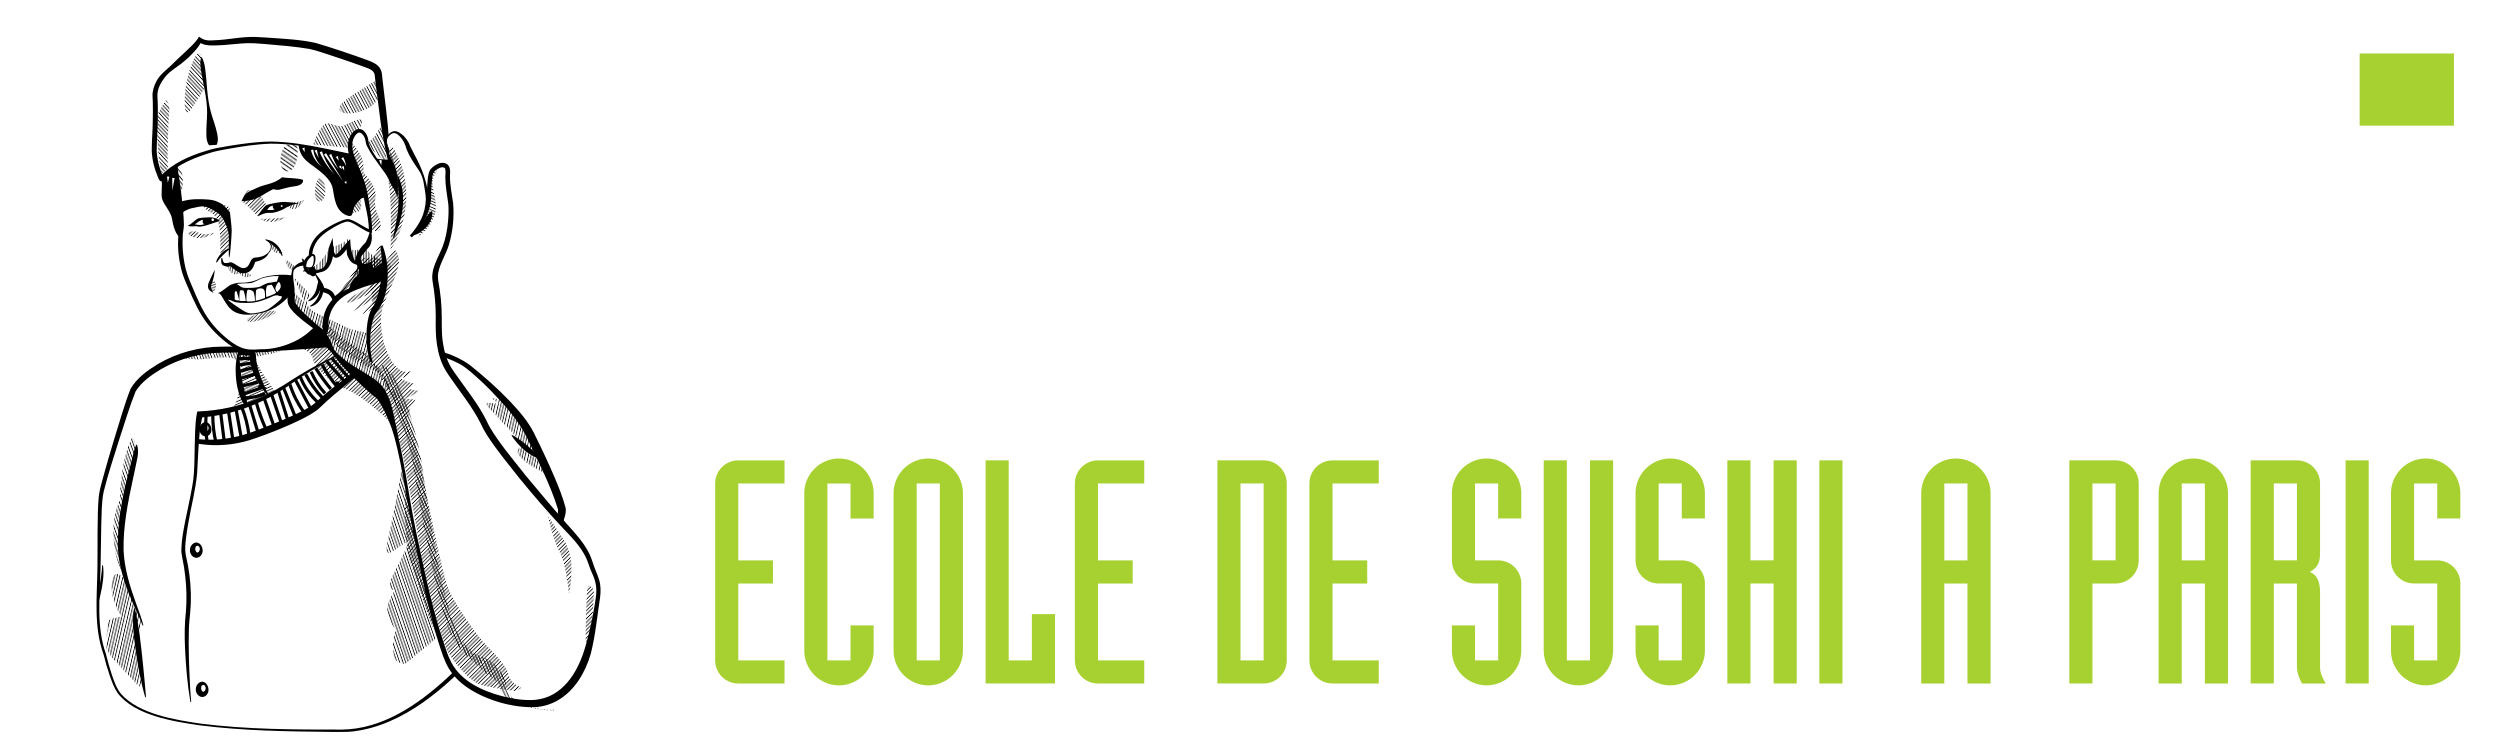 <?xml version="1.0" encoding="UTF-8"?><svg xmlns="http://www.w3.org/2000/svg" width="2433.07" height="727.8" xmlns:xlink="http://www.w3.org/1999/xlink" viewBox="0 0 2433.07 727.8"><defs><pattern id="Nouvelle_nuance_de_motif_1" x="0" y="0" width="16.4" height="57.86" patternTransform="translate(-3073.29 1421.47) rotate(13) scale(.78)" patternUnits="userSpaceOnUse" viewBox="0 0 16.4 57.86"><rect width="16.4" height="57.86" fill="none" stroke-width="0"/><line x1="13.62" y1="0" x2="13.62" y2="57.86" fill="none" stroke="#000" stroke-miterlimit="10"/><line x1="10.34" y1="0" x2="10.34" y2="57.86" fill="none" stroke="#000" stroke-miterlimit="10"/><line x1="7.06" y1="0" x2="7.06" y2="57.86" fill="none" stroke="#000" stroke-miterlimit="10"/><line x1="3.78" y1="0" x2="3.78" y2="57.86" fill="none" stroke="#000" stroke-miterlimit="10"/><line x1=".5" y1="0" x2=".5" y2="57.86" fill="none" stroke="#000" stroke-miterlimit="10"/></pattern><pattern id="Nouvelle_nuance_de_motif_1-2" patternTransform="translate(-15014.06 -10570.92) rotate(160) scale(.78)" xlink:href="#Nouvelle_nuance_de_motif_1"/><pattern id="Nouvelle_nuance_de_motif_1-3" patternTransform="translate(-15014.06 -10570.92) rotate(160) scale(.78)" xlink:href="#Nouvelle_nuance_de_motif_1"/><pattern id="Nouvelle_nuance_de_motif_1-4" patternTransform="translate(-6528.46 -15166.38) rotate(-134) scale(.78)" xlink:href="#Nouvelle_nuance_de_motif_1"/><pattern id="Nouvelle_nuance_de_motif_1-5" patternTransform="translate(-14920.99 -10707.5) rotate(161) scale(.78)" xlink:href="#Nouvelle_nuance_de_motif_1"/><pattern id="Nouvelle_nuance_de_motif_1-6" patternTransform="translate(-3503.58 -14409.42) rotate(-114) scale(.78)" xlink:href="#Nouvelle_nuance_de_motif_1"/><pattern id="Nouvelle_nuance_de_motif_1-7" patternTransform="translate(-7612.81 -15195.56) rotate(-141) scale(.78)" xlink:href="#Nouvelle_nuance_de_motif_1"/><pattern id="Nouvelle_nuance_de_motif_1-8" patternTransform="translate(-7823.27 2470.24) rotate(45) scale(.78)" xlink:href="#Nouvelle_nuance_de_motif_1"/><pattern id="Nouvelle_nuance_de_motif_1-9" patternTransform="translate(-7589.5 11332.07) rotate(71.21) scale(1.18 .72) skewX(38.39)" xlink:href="#Nouvelle_nuance_de_motif_1"/><pattern id="Nouvelle_nuance_de_motif_1-10" patternTransform="translate(6797.22 4465.95) rotate(17.7) scale(1.18 .72) skewX(38.39)" xlink:href="#Nouvelle_nuance_de_motif_1"/><pattern id="Nouvelle_nuance_de_motif_1-11" patternTransform="translate(6557.87 -17405.82) rotate(-58.57) scale(1.18 .72) skewX(38.39)" xlink:href="#Nouvelle_nuance_de_motif_1"/><pattern id="Nouvelle_nuance_de_motif_1-12" patternTransform="translate(-9413.85 11353.44) rotate(76.92) scale(1.18 .72) skewX(38.39)" xlink:href="#Nouvelle_nuance_de_motif_1"/><pattern id="Nouvelle_nuance_de_motif_1-13" patternTransform="translate(-9424.21 11355.97) rotate(76.92) scale(1.18 .72) skewX(38.39)" xlink:href="#Nouvelle_nuance_de_motif_1"/><pattern id="Nouvelle_nuance_de_motif_1-14" patternTransform="translate(-5083.77 11326.83) rotate(63.02) scale(1.18 .72) skewX(38.39)" xlink:href="#Nouvelle_nuance_de_motif_1"/><pattern id="Nouvelle_nuance_de_motif_1-15" patternTransform="translate(-5073.59 11329.76) rotate(63.02) scale(1.18 .72) skewX(38.39)" xlink:href="#Nouvelle_nuance_de_motif_1"/><pattern id="Nouvelle_nuance_de_motif_1-16" patternTransform="translate(-7823.27 2470.24) rotate(45) scale(.78)" xlink:href="#Nouvelle_nuance_de_motif_1"/><pattern id="Nouvelle_nuance_de_motif_1-17" patternTransform="translate(1506.77 -5458.56) rotate(-43) scale(.78)" xlink:href="#Nouvelle_nuance_de_motif_1"/><pattern id="Nouvelle_nuance_de_motif_1-18" patternTransform="translate(-7823.27 2470.24) rotate(45) scale(.78)" xlink:href="#Nouvelle_nuance_de_motif_1"/><pattern id="Nouvelle_nuance_de_motif_1-19" patternTransform="translate(-7823.27 2470.24) rotate(45) scale(.78)" xlink:href="#Nouvelle_nuance_de_motif_1"/><pattern id="Nouvelle_nuance_de_motif_1-20" patternTransform="translate(-16158.44 -6614.95) rotate(133) scale(.78)" xlink:href="#Nouvelle_nuance_de_motif_1"/><pattern id="Nouvelle_nuance_de_motif_1-21" patternTransform="translate(-16249.69 -6789.02) rotate(126.19) scale(.9 .86) skewX(-13.14)" xlink:href="#Nouvelle_nuance_de_motif_1"/><pattern id="Nouvelle_nuance_de_motif_1-22" patternTransform="translate(-8713.58 -11929.88) rotate(-172.74) scale(.82 .63) skewX(-29.87)" xlink:href="#Nouvelle_nuance_de_motif_1"/><pattern id="Nouvelle_nuance_de_motif_1-23" patternTransform="translate(-21168.21 -6720.4) rotate(141.38) scale(1.06 1.03) skewX(16.25)" xlink:href="#Nouvelle_nuance_de_motif_1"/><pattern id="Nouvelle_nuance_de_motif_1-24" patternTransform="translate(1506.77 -5458.56) rotate(-43) scale(.78)" xlink:href="#Nouvelle_nuance_de_motif_1"/><pattern id="Nouvelle_nuance_de_motif_1-25" patternTransform="translate(1506.77 -5458.56) rotate(-43) scale(.78)" xlink:href="#Nouvelle_nuance_de_motif_1"/><pattern id="Nouvelle_nuance_de_motif_1-26" patternTransform="translate(-15585.52 -9564.26) rotate(152) scale(.78)" xlink:href="#Nouvelle_nuance_de_motif_1"/><pattern id="Nouvelle_nuance_de_motif_1-27" patternTransform="translate(-15585.52 -9564.26) rotate(152) scale(.78)" xlink:href="#Nouvelle_nuance_de_motif_1"/><pattern id="Nouvelle_nuance_de_motif_1-28" patternTransform="translate(-7823.52 2469.87) rotate(45) scale(.78)" xlink:href="#Nouvelle_nuance_de_motif_1"/><pattern id="Nouvelle_nuance_de_motif_1-29" patternTransform="translate(-7675.53 2499.47) rotate(44) scale(.78)" xlink:href="#Nouvelle_nuance_de_motif_1"/><pattern id="Nouvelle_nuance_de_motif_1-30" patternTransform="translate(-7659.33 2481.59) rotate(44) scale(.78)" xlink:href="#Nouvelle_nuance_de_motif_1"/><pattern id="Nouvelle_nuance_de_motif_1-31" patternTransform="translate(-15797.87 -3600.08) rotate(113) scale(.78)" xlink:href="#Nouvelle_nuance_de_motif_1"/><pattern id="Nouvelle_nuance_de_motif_1-32" patternTransform="translate(-1425.96 228.79) scale(.78)" xlink:href="#Nouvelle_nuance_de_motif_1"/><pattern id="Nouvelle_nuance_de_motif_1-33" patternTransform="translate(-3377.2 1560.96) rotate(15) scale(.78)" xlink:href="#Nouvelle_nuance_de_motif_1"/><pattern id="Nouvelle_nuance_de_motif_1-34" patternTransform="translate(-7823.52 2469.87) rotate(45) scale(.78)" xlink:href="#Nouvelle_nuance_de_motif_1"/><pattern id="Nouvelle_nuance_de_motif_1-35" patternTransform="translate(-7823.52 2469.87) rotate(45) scale(.78)" xlink:href="#Nouvelle_nuance_de_motif_1"/><pattern id="Nouvelle_nuance_de_motif_1-36" patternTransform="translate(-7823.52 2469.87) rotate(45) scale(.78)" xlink:href="#Nouvelle_nuance_de_motif_1"/><pattern id="Nouvelle_nuance_de_motif_1-37" patternTransform="translate(-15349.38 -10107.27) rotate(156) scale(.78)" xlink:href="#Nouvelle_nuance_de_motif_1"/><pattern id="Nouvelle_nuance_de_motif_1-38" patternTransform="translate(-7823.52 2469.87) rotate(45) scale(.78)" xlink:href="#Nouvelle_nuance_de_motif_1"/><pattern id="Nouvelle_nuance_de_motif_1-39" patternTransform="translate(-7823.52 2469.87) rotate(45) scale(.78)" xlink:href="#Nouvelle_nuance_de_motif_1"/></defs><g id="Calque_2"><path d="m639.89,145.54h86.74l31.23,111.65,45.7-111.65h86.43l45.82,111.5,31.26-111.5h86.29l-65.15,199.44h-89.55l-51.83-125.57-51.63,125.57h-89.55l-65.75-199.44Z" fill="#fff" stroke-width="0"/><path d="m1246.76,312.06h-103.68l-14.4,32.92h-93.24l111.08-199.44h99.61l111.05,199.44h-95.63l-14.79-32.92Zm-18.94-43.13l-32.62-71.7-32.28,71.7h64.9Z" fill="#fff" stroke-width="0"/><path d="m1360.37,279l86.89-3.67c1.88,9.52,5.71,16.78,11.49,21.77,9.41,8.07,22.85,12.11,40.32,12.11,13.03,0,23.08-2.06,30.14-6.19,7.06-4.13,10.58-8.91,10.58-14.35s-3.36-9.8-10.08-13.88c-6.72-4.08-22.31-7.94-46.77-11.56-40.05-6.08-68.61-14.15-85.68-24.22-17.21-10.07-25.8-22.9-25.8-38.5,0-10.25,4.4-19.93,13.2-29.05,8.8-9.12,22.04-16.28,39.71-21.5,17.67-5.21,41.9-7.82,72.67-7.82,37.76,0,66.56,4.74,86.38,14.22,19.82,9.48,31.62,24.56,35.38,45.23l-86.08,3.4c-2.29-8.98-7.09-15.51-14.41-19.59-7.33-4.08-17.44-6.12-30.34-6.12-10.62,0-18.62,1.52-23.99,4.56-5.38,3.04-8.06,6.73-8.06,11.09,0,3.18,2.22,6.03,6.65,8.57,4.3,2.63,14.51,5.08,30.64,7.35,39.92,5.81,68.51,11.68,85.78,17.62,17.27,5.94,29.84,13.31,37.7,22.11,7.86,8.8,11.79,18.64,11.79,29.52,0,12.79-5.24,24.58-15.72,35.37-10.48,10.79-25.13,18.98-43.95,24.56-18.82,5.58-42.54,8.37-71.16,8.37-50.27,0-85.07-6.53-104.42-19.59s-30.31-29.66-32.86-49.79Z" fill="#fff" stroke-width="0"/><path d="m1845.28,312.06h-103.68l-14.4,32.92h-93.24l111.08-199.44h99.61l111.05,199.44h-95.63l-14.79-32.92Zm-18.94-43.13l-32.62-71.7-32.28,71.7h64.9Z" fill="#fff" stroke-width="0"/><path d="m1981.62,145.54h170.95c28.49,0,50.36,4.76,65.62,14.28,15.25,9.52,22.88,21.31,22.88,35.37,0,11.79-5.44,21.9-16.33,30.34-7.26,5.62-17.88,10.07-31.85,13.33,21.23,3.45,36.86,9.37,46.87,17.75,10.01,8.39,15.02,18.93,15.02,31.63,0,10.34-3.56,19.64-10.68,27.89-7.12,8.25-16.87,14.78-29.23,19.59-7.66,2.99-19.22,5.17-34.67,6.53-20.56,1.81-34.21,2.72-40.92,2.72h-157.64v-199.44Zm92.13,78.23h39.71c14.24,0,24.16-1.65,29.73-4.97,5.58-3.31,8.37-8.09,8.37-14.35,0-5.8-2.79-10.34-8.37-13.6-5.58-3.27-15.29-4.9-29.13-4.9h-40.32v37.82Zm0,78.36h46.57c15.72,0,26.81-1.88,33.26-5.65,6.45-3.76,9.68-8.82,9.68-15.17,0-5.89-3.19-10.63-9.58-14.22-6.38-3.58-17.57-5.37-33.56-5.37h-46.37v40.41Z" fill="#fff" stroke-width="0"/><path d="m2298.38,145.54h91.52v199.44h-91.52v-199.44Z" fill="#fff" stroke-width="0"/><path d="m763.53,470.55h-45.01v74.82h33.76v22.51h-33.76v74.82h45.01v22.51h-45.01c-12.47,0-22.51-10.04-22.51-22.51v-172.14c0-12.47,10.04-22.51,22.51-22.51h45.01v22.51Z" fill="#a7d131" stroke-width="0"/><path d="m782.75,479.98c0-18.55,15.21-33.76,33.76-33.76s33.76,15.21,33.76,33.76v24.64h-22.51v-34.06h-22.51v172.14h22.51v-34.06h22.51v24.64c0,18.55-15.21,33.76-33.76,33.76s-33.76-15.21-33.76-33.76v-153.29Z" fill="#a7d131" stroke-width="0"/><path d="m869.64,479.98c0-18.55,15.21-33.76,33.76-33.76s33.76,15.21,33.76,33.76v153.29c0,18.55-15.21,33.76-33.76,33.76s-33.76-15.21-33.76-33.76v-153.29Zm45.01-9.43h-22.51v172.14h22.51v-172.14Z" fill="#a7d131" stroke-width="0"/><path d="m959.21,448.04h22.51v194.65h22.51v-45.01h22.51v67.52h-67.52v-217.15Z" fill="#a7d131" stroke-width="0"/><path d="m1113.62,470.55h-45.01v74.82h33.76v22.51h-33.76v74.82h45.01v22.51h-45.01c-12.47,0-22.51-10.04-22.51-22.51v-172.14c0-12.47,10.04-22.51,22.51-22.51h45.01v22.51Z" fill="#a7d131" stroke-width="0"/><path d="m1184.79,448.04h45.01c12.47,0,22.51,10.04,22.51,22.51v172.14c0,12.47-10.04,22.51-22.51,22.51h-45.01v-217.15Zm22.51,194.65h22.51v-172.14h-22.51v172.14Z" fill="#a7d131" stroke-width="0"/><path d="m1341.87,470.55h-45.01v74.82h33.76v22.51h-33.76v74.82h45.01v22.51h-45.01c-12.47,0-22.51-10.04-22.51-22.51v-172.14c0-12.47,10.04-22.51,22.51-22.51h45.01v22.51Z" fill="#a7d131" stroke-width="0"/><path d="m1413.04,608.63h22.51v34.06h22.51v-74.82h-22.51c-12.47,0-22.51-10.04-22.51-22.51v-65.39c0-18.55,15.21-33.76,33.76-33.76s33.76,15.21,33.76,33.76v24.64h-22.51v-34.06h-22.51v74.82h22.51c12.47,0,22.51,10.04,22.51,22.51v65.39c0,18.55-15.21,33.76-33.76,33.76s-33.76-15.21-33.76-33.76v-24.64Z" fill="#a7d131" stroke-width="0"/><path d="m1569.91,633.26c0,18.55-15.21,33.76-33.76,33.76s-33.76-15.21-33.76-33.76v-185.22h22.51v194.65h22.51v-194.65h22.51v185.22Z" fill="#a7d131" stroke-width="0"/><path d="m1591.75,608.63h22.51v34.06h22.51v-74.82h-22.51c-12.47,0-22.51-10.04-22.51-22.51v-65.39c0-18.55,15.21-33.76,33.76-33.76s33.76,15.21,33.76,33.76v24.64h-22.51v-34.06h-22.51v74.82h22.51c12.47,0,22.51,10.04,22.51,22.51v65.39c0,18.55-15.21,33.76-33.76,33.76s-33.76-15.21-33.76-33.76v-24.64Z" fill="#a7d131" stroke-width="0"/><path d="m1681.1,448.04h22.51v97.32h22.51v-97.32h22.51v217.15h-22.51v-97.32h-22.51v97.32h-22.51v-217.15Z" fill="#a7d131" stroke-width="0"/><path d="m1770.64,448.04h22.51v217.15h-22.51v-217.15Z" fill="#a7d131" stroke-width="0"/><path d="m1869.78,479.98c0-18.55,15.21-33.76,33.76-33.76s33.76,15.21,33.76,33.76v185.22h-22.51v-97.32h-22.51v97.32h-22.51v-185.22Zm22.51,65.39h22.51v-74.82h-22.51v74.82Z" fill="#a7d131" stroke-width="0"/><path d="m2013.94,448.04h45.01c12.47,0,22.51,10.04,22.51,22.51v74.82c0,12.47-10.04,22.51-22.51,22.51h-22.51v97.32h-22.51v-217.15Zm22.51,97.32h22.51v-74.82h-22.51v74.82Z" fill="#a7d131" stroke-width="0"/><path d="m2100.83,479.98c0-18.55,15.21-33.76,33.76-33.76s33.76,15.21,33.76,33.76v185.22h-22.51v-97.32h-22.51v97.32h-22.51v-185.22Zm22.51,65.39h22.51v-74.82h-22.51v74.82Z" fill="#a7d131" stroke-width="0"/><path d="m2190.43,448.04h45.01c12.47,0,22.51,10.04,22.51,22.51v68.74c0,10.34-4.56,14.29-10.04,17.34,5.47,2.13,10.04,6.69,10.04,20.07v72.39c0,6.08,2.43,10.64,5.47,16.12h-23.11c-2.43-4.56-4.87-10.65-4.87-16.12v-81.21h-22.51v97.32h-22.51v-217.15Zm22.51,97.32h22.51v-74.82h-22.51v74.82Z" fill="#a7d131" stroke-width="0"/><path d="m2282.8,448.04h22.51v217.15h-22.51v-217.15Z" fill="#a7d131" stroke-width="0"/><path d="m2326.96,608.63h22.51v34.06h22.51v-74.82h-22.51c-12.47,0-22.51-10.04-22.51-22.51v-65.39c0-18.55,15.21-33.76,33.76-33.76s33.76,15.21,33.76,33.76v24.64h-22.51v-34.06h-22.51v74.82h22.51c12.47,0,22.51,10.04,22.51,22.51v65.39c0,18.55-15.21,33.76-33.76,33.76s-33.76-15.21-33.76-33.76v-24.64Z" fill="#a7d131" stroke-width="0"/><rect x="2296.45" y="52.05" width="91.78" height="70.24" fill="#a7d131" stroke-width="0"/></g><g id="Calque_5"><path d="m101.91,636.66c-5.69-15-7.76-37.24-6.21-64.65s.02-77.06,2.85-92.06c2.84-15,25.59-86.89,30.25-98.79,4.65-11.9,38.79-40.86,87.93-40.86s109.65-5.69,131.89-6.72,83.79,4.65,107.58,23.79c23.79,19.14,50.69,47.07,59.48,65.17s25.86,52.76,31.03,72.41-104.02,216.28-213.59,216.28-193.54-4.99-217.48-36.91c-7.01-9.34-13.73-37.65-13.73-37.65Z" fill="#fff" stroke-width="0"/><path d="m100.8,637c-9.82-27.07-6.33-56.36-5.96-84.53.29-17.9-.42-51.71,1.28-69.14.57-5.37,2.1-10.66,3.43-15.83,3.69-13.72,7.71-27.29,11.81-40.85,5.15-16.15,9.51-32.59,15.78-48.39,6.16-10.47,16.36-17.74,26.46-23.92,18.75-11.08,40.45-16.87,62.19-16.97,0,0,10.59-.07,10.59-.07,17.56-.23,35.38-1,52.9-1.9,22.95-1.15,45.9-3.01,68.87-4.21,19.65-.5,39.27,1.81,58.56,5.35,17.5,3.62,35.63,7.87,50.38,18.59,13.99,11.14,27.31,22.97,39.65,35.92,8.64,9.2,17.19,19.01,22.93,30.42,7.08,14.31,13.96,28.76,20.21,43.47,3.82,9.05,7.56,18.34,10.18,27.89.33,1.1.63,2.39.6,3.55-.05,4.38-1.31,7.69-2.53,11.56-2.42,6.95-5.39,13.48-8.56,19.91-19.35,38.14-44.06,73.4-72.41,105.32-32.49,35.48-74.11,72.75-123.7,78.69-6.15.75-15.08.45-21.34.46-42.44-.46-85.05-1.02-127.23-6.35-25.82-3.71-63.74-9.58-80.39-31.43-3.57-5.22-5.68-11.26-7.77-17.15-2.29-6.68-4.23-13.55-5.94-20.4h0Zm2.23-.68c1.69,6.83,3.57,13.71,5.82,20.37,2.32,6.51,4.49,13.29,8.98,18.65,17.23,19.63,52.44,25.21,77.31,28.89,45.59,5.79,91.72,5.84,137.62,5.82,39.23-.41,73.66-23.98,101.66-49.56,30.89-28.8,56.65-62.82,78.65-98.77,7.28-12.03,14.12-24.33,20.1-36.97,3.64-7.87,7.22-15.69,9.33-23.96.35-1.79.76-3.37.59-4.78-.03-.11,0-.04-.06-.24,0,0-.09-.31-.09-.31,0,0-.18-.61-.18-.61-7.25-23.64-19.83-47.34-30.36-69.84-8.56-17-21.66-31.14-34.83-44.96-4.9-5.03-10.02-9.85-15.27-14.51-5.25-4.56-10.31-9.12-16.62-12.21-12.39-6.25-26.15-9.79-39.78-12.44-17.22-3.2-34.78-5.09-52.3-5.07-24.69.99-49.3,3.65-73.98,5.03-17.55,1.12-35.51,2-53.13,2.28,0,0-10.63.11-10.63.11-20.7.19-41.37,5.76-59.29,16.13-9.31,5.61-18.76,12.22-24.56,21.48-6.17,15.37-10.83,31.45-16.09,47.21-5.27,16.81-10.83,33.61-15.07,50.67-2.1,10.21-1.87,20.89-2.28,31.34,0,0-.71,42.44-.71,42.44-.65,27.93-4.33,56.88,5.18,83.8h0Z" stroke-width="0"/><path d="m535.34,463.39s-18.1-8.79-24.83-14.48c-6.72-5.69-10.86-12.41-.52-15-7.24-8.79-22.76-24.83-31.55-34.14-8.79-9.31-5.17-7.76,3.62-7.24s0,0-3.1-5.17c0,0,18.1,1.21,27.93,20.34,9.83,19.14,28.45,55.69,28.45,55.69" fill="url(#Nouvelle_nuance_de_motif_1)" stroke-width="0"/><path d="m233.15,340.36c-.17,11.38.71,22.74,3.37,33.8.72,3.06,1.63,6.78,2.39,9.83.93,3.53,1.99,6.48,1.2,10.47,0,0-.72.3-.72.3-3.2-2.19-4.63-5.62-5.89-9.08-2.03-5.59-3.29-11.45-3.78-17.38-.87-9.4-.37-19.1,2.67-28.06,0,0,.77.12.77.12h0Z" stroke-width="0"/><path d="m261.15,385.52c-8.3-8.81-14.74-19.67-17.27-31.64-.56-2.54-.82-5.21-.89-7.83-.14-1.99.55-3.33,2.83-4.51,0,0,.77.08.77.08,1.59,1.15,2.16,2.07,2.39,2.98.21,2.72.2,5.49.74,8.19,1.23,7.45,3.95,14.68,7.01,21.65,1.56,3.56,3.31,7.05,5.06,10.62,0,0-.64.45-.64.45h0Z" stroke-width="0"/><path d="m194.4,534.92c.43-1.81-.88-4.12-2.77-3.75-2.34.78-1.92,5.33,0,6.49,1.46.5,2.57-1.33,2.77-2.74h0Zm2.78,0c.67,4.85-3.73,9.89-8.75,7.17-4.18-2.42-4.69-8.45-1.67-11.92,4.54-4.87,9.82-.9,10.42,4.75h0Z" stroke-width="0"/><path d="m202.95,417.28c.15-.86.08-1.89-.53-2.54-.58-.65-1.34-.91-1.87-.72-1.59.55-1.5,3.66-.53,4.87.23.31.35.4.53.65,1.11.64,2.25-1.13,2.4-2.26h0Zm2.78,0c.67,4.57-3.49,9.28-8.21,6.73-3.94-2.27-4.41-7.92-1.55-11.16,4.27-4.51,9.14-.84,9.76,4.43h0Z" stroke-width="0"/><path d="m200.11,670.39c.43-1.81-.88-4.12-2.77-3.75-2.34.78-1.92,5.33,0,6.49,1.46.5,2.57-1.33,2.77-2.74h0Zm2.78,0c.67,4.85-3.73,9.89-8.75,7.17-4.18-2.42-4.69-8.45-1.67-11.92,4.54-4.87,9.82-.9,10.42,4.75h0Z" stroke-width="0"/><path d="m121.57,559.6c-9.31-8.79-17.07-47.58-5.17-72.41,1.03-31.03,7.76-55.86,12.41-61.55,3.62,4.14,3.62,12.41,2.59,19.14s-18.1,72.93-9.83,114.82Z" fill="url(#Nouvelle_nuance_de_motif_1-2)" stroke-width="0"/><path d="m122.08,566.32c-5.17-10.86-12.93-10.86-13.45,2.59-.52,13.45,5.17,25.34,9.83,31.03-8.28,2.07-16.03,1.55-13.45,11.38-1.55,6.72-2.07,15.52-1.03,20.69s19.65,23.27,26.38,31.03,7.24,6.72,6.72-7.76c-.52-14.48-3.62-30-2.07-35.17s4.14-14.48-1.03-26.9-11.9-26.9-11.9-26.9Z" fill="url(#Nouvelle_nuance_de_motif_1)" stroke-width="0"/><path d="m171.91,349.09c6.55-1.38,16.55,1.03,22.41.69,5.86-.34,28.96-3.79,33.1-.69s25.52-3.1,34.83-4.48,16.21-6.21,16.21-6.21c0,0-48.27.34-58.62,1.03s-47.93,9.65-47.93,9.65Z" fill="url(#Nouvelle_nuance_de_motif_1-3)" stroke-width="0"/><path d="m284.32,336.68c6.55,1.72,18.96,4.14,20.34,13.1s21.72,25.52,32.76,29.31c11.03,3.79,41.03,27.93,44.14,35.17-6.21-27.93-28.62-44.48-37.24-51.38s-23.1-23.45-25.17-26.21-34.83,0-34.83,0" fill="url(#Nouvelle_nuance_de_motif_1-4)" stroke-width="0"/><path d="m390.86,454.26c-.34,8.97-12.07,64.82-13.45,72.07s-3.45,15.86,5.52,9.65,13.79-8.97,16.21-10.34c-5.17,10-9.65,21.03-14.14,28.96s-9.65,19.65-.69,19.65c-5.52,10.34-9.65,15.17-6.21,25.17,3.45,10,5.17,10.69,7.59,13.45-3.79,6.55-3.79,16.55-2.41,25.17s11.38,7.93,11.38,7.93l32.41-26.9s-17.59-82.06-20.34-91.72-15.86-73.1-15.86-73.1" fill="url(#Nouvelle_nuance_de_motif_1-5)" stroke-width="0"/><path d="m138.78,608.83c-3.91-10.54-9.31-20.6-13.4-31.14-4.22-10.65-7.66-21.58-9.43-32.98-.92-5.68-1.29-11.57-1.27-17.32.32-24.67,5.45-49.16,11.86-72.89,2.06-7.35,2.97-14.49,6.02-21.63,0,0,.78,0,.78,0,2.55,7.49-.41,15.39-1.71,22.82,0,0-2.37,11.05-2.37,11.05-4.91,22.7-9.48,45.78-8.99,69.04.8,17.67,6.07,34.75,12.09,51.34,2.15,6.16,5.72,15.16,7.17,21.5,0,0-.75.21-.75.21h0Z" stroke-width="0"/><path d="m185.32,683.27c-3.04-17.4-4.44-35.03-5.26-52.67-.53-11.72-.48-23.7.88-35.39.94-11.55.62-23.2-.69-34.71-.66-5.76-1.54-11.51-2.75-17.18-.71-2.98-1.1-6.13-.99-9.15.23-8.95,1.96-17.74,3.63-26.46,2.29-11.51,4.96-22.95,6.97-34.49,1.63-8.3,1.96-17.61,2.13-26.08.21-8.55.3-17.95.63-26.48.27-5.94.52-11.84,1.68-18.04,0,0,.41-2.1.41-2.1l2.23-.16c19.37-.89,38.43-4.93,56.33-12.37,11.98-4.92,23.25-11.39,34.03-18.58,11.01-7.09,22.45-13.48,34.07-19.48,4.75-2.43,12.7-6.36,17.39-8.94,0,0,.41.66.41.66-4.73,2.88-12.21,6.76-17.12,9.55-11.36,6.36-22.52,13.1-33.21,20.51-5.33,3.74-10.79,7.52-16.43,10.84-8.45,5.07-17.46,9.48-26.66,13-12.33,4.79-25.32,8.09-38.44,9.78-3.27.45-6.64.74-9.76,1.07,0,0,2.64-2.26,2.64-2.26-3.21,11.04-3.63,22.85-4.42,34.32-.35,6.37-.79,15.68-1.16,22.01-1.45,16.16-5.76,31.95-8.46,47.84-1.03,5.75-2,11.52-2.61,17.28-.47,4.92-.93,9.9.04,14.72,2.93,12.27,4.62,24.81,4.92,37.42.14,5.94-.05,11.89-.57,17.82-.52,4.64-1.32,12.7-1.37,17.42-.5,17.48.17,35.12,1.04,52.62.3,5.85.68,11.7,1.24,17.53,0,0-.77.12-.77.12h0Z" stroke-width="0"/><path d="m356.97,358.62c-6.12,4.36-12.19,9.28-18.14,14.14-9.23,7.63-18.61,15.21-27.13,23.59-1.07,1.04-2.45,2.28-3.64,3.15-8.13,5.76-17.35,9.95-26.26,13.95-7.14,3.17-14.36,6.11-21.66,8.86-7.35,2.75-14.74,5.54-22.36,7.49-11.55,2.92-23.58,4.03-35.46,3.17-3.98-.29-7.85-.75-11.87-1.67l.86-4.09c14.92,1.78,30.35.27,44.78-3.76,11.01-3.2,21.64-7.66,32.29-11.89,6.68-2.71,14.57-6.12,21.08-9.24,5.77-2.89,11.69-5.58,16.63-9.72,9.34-8.63,19.3-16.47,29.42-24.11,6.34-4.66,12.48-9.3,19.26-13.42,0,0,2.21,3.54,2.21,3.54h0Z" stroke-width="0"/><path d="m232.77,340.3c-.17,7.41,3.28,20.17,2.24,28.1s-4.48,24.83-8.97,29.65c0,0,34.48-12.76,41.38-17.24-8.28-12.07-21.72-31.89-21.21-39.22s-13.45-1.29-13.45-1.29" fill="url(#Nouvelle_nuance_de_motif_1-6)" stroke-width="0"/><path d="m394.65,468.57c-1.03,10.34-1.03,61.55,3.62,75.51s17.07,52.76,23.27,67.24c-5.69-37.76-22.24-115.86-22.76-124.65s-4.14-18.1-4.14-18.1Z" fill="url(#Nouvelle_nuance_de_motif_1-7)" stroke-width="0"/><path d="m200.51,404.44c-.59,8.97-.18,18.01,1.23,26.89" fill="none" stroke="#000" stroke-miterlimit="10" stroke-width="3.11"/><path d="m207.08,403.4c-.05,9.2.99,18.41,3.09,27.38" fill="none" stroke="#000" stroke-miterlimit="10" stroke-width="3.11"/><path d="m214.8,402.09l3.38,27.15" fill="none" stroke="#000" stroke-miterlimit="10" stroke-width="3.11"/><path d="m222.46,400.81l4.15,27.15" fill="none" stroke="#000" stroke-miterlimit="10" stroke-width="3.11"/><path d="m229.69,398.17l5.12,27.94" fill="none" stroke="#000" stroke-miterlimit="10" stroke-width="3.11"/><path d="m235.42,396.65c3.48,8.61,5.81,17.7,6.89,26.92" fill="none" stroke="#000" stroke-miterlimit="10" stroke-width="3.11"/><path d="m242.99,394.31c2.72,8.96,5.44,17.92,8.15,26.88" fill="none" stroke="#000" stroke-miterlimit="10" stroke-width="3.11"/><path d="m249.42,391.73c2.38,8.61,5.4,17.03,9.03,25.19" fill="none" stroke="#000" stroke-miterlimit="10" stroke-width="3.11"/><path d="m257.31,388.06c2.95,8.53,5.91,17.05,8.86,25.58" fill="none" stroke="#000" stroke-miterlimit="10" stroke-width="3.11"/><path d="m264.37,384.15l9.64,28.16" fill="none" stroke="#000" stroke-miterlimit="10" stroke-width="3.11"/><path d="m270.86,379.66c3.08,9.72,6.15,19.44,9.23,29.17" fill="none" stroke="#000" stroke-miterlimit="10" stroke-width="3.11"/><path d="m275.9,377.2c3.66,9.1,7.33,18.21,10.99,27.31" fill="none" stroke="#000" stroke-miterlimit="10" stroke-width="3.11"/><path d="m282.18,374.17c2.96,9.42,7.42,18.36,13.16,26.39" fill="none" stroke="#000" stroke-miterlimit="10" stroke-width="3.11"/><path d="m287.74,370.08l14.36,27.35" fill="none" stroke="#000" stroke-miterlimit="10" stroke-width="3.11"/><path d="m292.29,366.82c3.75,9.63,9.83,18.35,17.58,25.19" fill="none" stroke="#000" stroke-miterlimit="10" stroke-width="3.11"/><path d="m297.48,364.31c4.29,8.31,9.79,16,16.26,22.74" fill="none" stroke="#000" stroke-miterlimit="10" stroke-width="3.11"/><path d="m302.83,361.77c3.25,7.74,7.84,14.91,13.5,21.11" fill="none" stroke="#000" stroke-miterlimit="10" stroke-width="3.11"/><path d="m307.29,358.37c4.41,7.06,9.31,13.81,14.64,20.2" fill="none" stroke="#000" stroke-miterlimit="10" stroke-width="3.11"/><path d="m313.48,354.77c4.07,7.67,8.95,14.92,14.51,21.59.17-1.68.34-3.35.5-5.03" fill="none" stroke="#000" stroke-miterlimit="10" stroke-width="3.11"/><path d="m318.19,351.83c5.56,6.33,11.13,12.65,16.69,18.98" fill="none" stroke="#000" stroke-miterlimit="10" stroke-width="3.11"/><path d="m323.2,348.9c5.27,6.19,10.55,12.39,15.82,18.58" fill="none" stroke="#000" stroke-miterlimit="10" stroke-width="3.11"/><path d="m238.71,387.24c6.66-.22,13.29-1.61,19.47-4.09" fill="none" stroke="#000" stroke-miterlimit="10" stroke-width="3.11"/><path d="m237.1,383.55l17.95-6.3c-1.22-.42-2.44-.85-3.66-1.27" fill="none" stroke="#000" stroke-miterlimit="10" stroke-width="3.11"/><path d="m235.65,375.64c5.1-1.25,10.19-2.51,15.29-3.76" fill="none" stroke="#000" stroke-miterlimit="10" stroke-width="3.11"/><path d="m233.73,368.24l15.04-4.26" fill="none" stroke="#000" stroke-miterlimit="10" stroke-width="3.11"/><path d="m232.01,361.57c4.92-1.26,9.84-2.52,14.76-3.78" fill="none" stroke="#000" stroke-miterlimit="10" stroke-width="3.11"/><path d="m232.28,355.22l12.7-1.91" fill="none" stroke="#000" stroke-miterlimit="10" stroke-width="3.11"/><path d="m231.99,349.02l14.03-.28c-.34-.34-.69-.68-1.03-1.01" fill="none" stroke="#000" stroke-miterlimit="10" stroke-width="3.11"/><path d="m231.99,343.92l12.41.47" fill="none" stroke="#000" stroke-miterlimit="10" stroke-width="3.11"/><polyline points="378.1 148.07 397.76 192.89 384.65 201.17 362.59 165.31 363.28 150.82 378.1 148.07" stroke-width="0"/><polygon points="282.16 336.94 319.14 336.68 323.8 319.87 298.11 312.2 282.16 336.94" stroke-width="0"/><path d="m171.91,160.82c-3.79,2.76-16.21,7.59-14.83,13.45s-.69,14.14.69,19.31,8.62,12.76,9.65,19.31,3.1,15.52,8.62,18.96,12.76-51.38,12.76-51.38l-16.9-19.65Z" stroke-width="0"/><path d="m176.65,222.37c-1.55,6.72-3.1,31.03,6.21,51.98,9.31,20.95,14.56,38.46,37.76,57.15,17.33,13.96,26.9,9.57,34.14,9.83s28.71-2.33,45.77-16.55c17.07-14.22,67.5-81.72,67.5-81.72l4.14-94.91-145.08-15.26s-50.69,18.36-53.27,21.46-2.59,9.05-1.29,16.29,5.69,45,4.14,51.72Z" fill="#fff" stroke-width="0"/><path d="m178.65,222.84c-1.01,5.28-1.04,11.16-.93,16.62.19,5.58.77,11.26,1.82,16.74,1.34,7.91,4.3,15.54,7.57,22.86,5.03,11.99,10.02,24.04,18,34.34,3.92,5.1,8.4,9.77,13.26,14.03,4.78,4.18,9.94,8.19,15.84,10.59,6.04,2.66,12.15,2.46,18.72,1.89,12.98.3,25.78-3.24,37.14-9.4,4.91-2.76,9.5-6.13,13.53-10.07,14.37-14.54,27.07-30.69,39.91-46.59,8.04-9.92,16.72-21.49,24.11-30.82,0,0,4.14-94.91,4.14-94.91,2.42,1.07-145.32-15.1-144.73-14.85-16.15,6.5-34.57,12.95-50.81,20.87-5.89,2.6-2.19,15.79-1.59,20.88.77,5.23,1.45,10.46,2.07,15.7,1.03,9.22,2.13,18.45,2.27,27.75-.04,1.37-.07,3-.32,4.36h0Zm-4.01-.93c.69-4.99.2-10.12-.02-15.16-.64-10.45-1.63-20.93-2.87-31.33-.68-6.63-3.5-16.67,1.47-22.13,2.9-2.04,6.1-3.02,9.23-4.42,4.89-1.99,9.81-3.87,14.75-5.71,9.94-3.64,19.9-7.29,29.92-10.66.37.07,145.1,15.24,145.44,15.3-.02.52-4.06,95-4.23,95.49-19.75,26.21-39.14,52.82-61.47,76.93-4.53,4.87-9.85,9.06-15.61,12.38-8.72,4.92-18.35,8.16-28.26,9.57-3.18.51-6.82.59-9.94.6-3.13.18-6.55.66-9.98.42-10.36-.61-19.28-6.68-26.89-13.25-5.05-4.33-9.76-9.11-13.9-14.37-8.3-10.43-13.67-22.85-18.89-34.93-2.69-6-5.47-12.3-7-18.72-3.2-13.1-4.24-26.69-1.75-40.03h0Z" stroke-width="0"/><path d="m251.04,210.56c.86-3.1,6.29-9.91,8.36-10.95s14.05-3.45,17.84-3.1,11.38.69,13.96,1.55c-6.72.34-12.41,3.75-14.65,5.15s-9.67,4.39-13.96,3.98c-5.52-.52-11.55,3.36-11.55,3.36Z" stroke-width="0"/><path d="m213.97,215.13c-3.28-3.1-6.9-3.79-10.52-3.62s-9.14.16-11.55,1.54-5.09,4.66-9.22,6.73c4.91,1.38,7.24-.26,9.83.6s9.22-1.21,11.46-2.07,10-3.19,10-3.19Z" stroke-width="0"/><path d="m141.36,678.63c-4.18-13.78-6.65-28.56-8.87-42.78-1.56-10.82-3.15-21.66-3.03-32.62.08-3.67.18-7.36,1.04-11.07l.78.05c4.17,17.37,5.9,35.99,7.82,53.75,1.08,10.49,2.14,22.05,3.03,32.52,0,0-.76.16-.76.16h0Z" stroke-width="0"/><path d="m258.44,232.85c2.82.77,4.99,3.1,5.73,5.87.83,2.75-1,6.08-2.62,7.62-2.11,4.88-7.77,7.46-12.7,8.36-.39.13-.25.15-.41.31-.13.18-.33.61-.51,1.08-1.18,4.07-3.79,8.6-8.36,9.57-6.13,1.78-10.97-3.27-15.44-6.38-.03-.02-.06-.04-.05-.04,0,0-.02-.02.04-.01.22-.01.4-.01.69-.15-2.7.84-5.33.43-7.78-.82-1.05-.49-1.63-2.17-1.71-3.25-.16-1.34-.18-2.68.26-4l.77.13c.15,1.61.77,3.41,1.7,4.69,1.33.23,3.83.39,5.14-.36.72-.32,1.4-.3,2.08-.12,4.01,1.36,7.06,4.93,11.16,5.61.64.01,1.34-.06,1.93-.19,1.83-.43,2.96-1.67,3.94-3.33,1.24-2.23,2.37-6.41,5.73-6.73,4.65-.23,9.51-1.3,12.84-4.73,1.77-1.9,3.23-4.42,2.55-7.07-.6-2.41-2.73-4.66-5.12-5.29,0,0,.14-.77.14-.77h0Z" stroke-width="0"/><path d="m253.2,213.06c2.07,1.03,10.34,6.72,25.6-1.55-9.83,1.29-25.6,1.55-25.6,1.55Z" fill="url(#Nouvelle_nuance_de_motif_1-8)" stroke-width="0"/><path d="m278.37,197.76c1.43,2.1,7.14,13.64,17.67-3.15-6.78,2.62-17.67,3.15-17.67,3.15Z" fill="url(#Nouvelle_nuance_de_motif_1-9)" stroke-width="0"/><path d="m341.39,206.79c2.54.1,15.21,2.37,7.98-16.08-1.93,7.01-7.98,16.08-7.98,16.08Z" fill="url(#Nouvelle_nuance_de_motif_1-10)" stroke-width="0"/><path d="m206.6,285.74c2-1.56,8.02-10.35-1.59-14.96-.2,7.22,1.59,14.96,1.59,14.96Z" fill="url(#Nouvelle_nuance_de_motif_1-11)" stroke-width="0"/><path d="m278.17,252.54c-.33,2.52,1.54,13,11.62,9.55-4.92-5.29-11.62-9.55-11.62-9.55Z" fill="url(#Nouvelle_nuance_de_motif_1-12)" stroke-width="0"/><path d="m263.42,236.25c-.33,2.52,1.54,13,11.62,9.55-4.92-5.29-11.62-9.55-11.62-9.55Z" fill="url(#Nouvelle_nuance_de_motif_1-13)" stroke-width="0"/><path d="m221.1,258.62c.28,2.52,4.62,12.25,13.58,6.48-6.04-3.95-13.58-6.48-13.58-6.48Z" fill="url(#Nouvelle_nuance_de_motif_1-14)" stroke-width="0"/><path d="m231.27,261.55c.28,2.52,4.62,12.25,13.58,6.48-6.04-3.95-13.58-6.48-13.58-6.48Z" fill="url(#Nouvelle_nuance_de_motif_1-15)" stroke-width="0"/><path d="m208.97,226.51c-4.4,3.36-12.41,6.21-19.14,4.65s-7.76-4.65-5.17-5.43,4.91-1.29,8.02.52,8.28,1.81,8.28,1.81l8.02-1.55Z" fill="url(#Nouvelle_nuance_de_motif_1-16)" stroke-width="0"/><path d="m290.69,138.33c-.26,6.47,1.29,13.96,10.86,20.95s20.43,14.48,22.24,24.05,2.59,22.76,14.74,26.64c4.65,1.29,4.4-2.07,5.43-6.21s6.21-10.09,8.79-11.12,26.9,4.65,26.9,4.65l-12.67-49.91-76.29-9.05Z" stroke-width="0"/><circle cx="274.14" cy="200.52" r=".91" fill="#fff" stroke-width="0"/><circle cx="207.04" cy="213.84" r="1.29" fill="#fff" stroke-width="0"/><path d="m189.75,218.41c.95-1.03,5.52-4.31,7.67-4.57-.17,1.21-.78,3.79,1.72,4.31-2.41.69-4.05.95-5.6.78s-3.79-.52-3.79-.52Z" fill="#fff" stroke-width="0"/><path d="m260.09,204.27c.95-1.47,1.72-3.45,5.52-4.14-.17.52-.52,2.59,1.64,3.71-2.24,1.03-7.15.43-7.15.43Z" fill="#fff" stroke-width="0"/><path d="m211.91,285.3c2.84-.69,7.93-5,10.86-7.07s8.45-3.28,11.72-3.1,10.86-.34,17.76-3.79,22.93-5,32.07-3.28c1.72,6.38-.52,18.1-3.97,21.21s-11.38,12.24-26.55,15.52c-15.17,3.28-25.69,1.47-31.89-6.9s-6.64-12.76-10-12.59Z" stroke-width="0"/><path d="m221.82,291.59c1.38,1.98,9.22,7.15,12.15,8.97s5.34,3.88,9.57,4.4,13.1-1.72,16.29-3.28,12.93-9.48,13.88-11.03.6-2.84-.69-2.5-2.24-.86-3.45-.78-2.41.09-5.09,1.38-12.76,5.86-20.95,6.03-13.71,0-16.55-1.47-5.17-1.72-5.17-1.72Z" fill="#fff" stroke-width="0"/><path d="m230.44,276.59c1.81.43,3.02,2.33,5.43,3.19s15.09.6,18.1-1.21,6.38-3.28,8.28-3.36,5.43-1.12,7.24-1.12c.86-2.41,1.38-4.48,1.81-5.43-2.5.17-6.21-.09-8.53.52s-5,.6-8.1,1.81-8.28,4.4-11.21,4.57-12.84.26-13.02,1.03Z" fill="#fff" stroke-width="0"/><path d="m259.06,289.09c0-1.55-.43-5.09-.17-6.9s.52-4.65,2.33-4.57,2.93-1.38,3.71.17,3.45,5.86,3.71,7.15c-1.12,1.55-9.57,4.14-9.57,4.14Z" fill="#fff" stroke-width="0"/><path d="m257.94,289.95c.09-1.64,0-6.12-.69-7.5s-1.98-1.9-4.05-1.81-4.14,1.03-4.14,3.02-.34,7.76-.26,9.05c3.88-.6,9.14-2.76,9.14-2.76Z" fill="#fff" stroke-width="0"/><path d="m248.11,292.97c.17-1.64-.52-7.33-1.38-8.88s-4.4-2.59-5.6-1.98-1.38,6.98-1.29,10.69c.43,1.38,8.28.17,8.28.17Z" fill="#fff" stroke-width="0"/><path d="m239.32,292.89c-.09-1.29-1.55-9.31-2.41-10s-2.59-.43-3.28-.09-.69,8.79-.69,9.65,6.38.43,6.38.43Z" fill="#fff" stroke-width="0"/><path d="m232.94,292.45c-.26-1.47-2.33-7.93-2.5-8.53s-1.12-.86-1.72-.09-.26,6.38-.26,7.5,4.48,1.12,4.48,1.12Z" fill="#fff" stroke-width="0"/><path d="m269.66,284.35c.78-.69,3.88-3.53,3.53-6.21s-1.21-3.62-1.98-3.62c-.47,0-2.89,3.19-3.19,6.03-.19,1.84,1.64,3.79,1.64,3.79Z" fill="#fff" stroke-width="0"/><path d="m208.94,263c-.19,3.97-.99,7.79-2.34,11.54-.63,1.63-1.26,3.13-1.13,4.76.04,1.4.82,2.96,1.63,4.93l-.13.15c-1.04-.29-1.98-.82-2.79-1.58-2.76-2.48-1.83-6.6-.26-9.4,1.61-3.44,3.05-7.03,4.83-10.45,0,0,.19.05.19.05h0Z" stroke-width="0"/><path d="m259.4,233.13c7.61.94,14.43,8.19,15.63,15.64,0,0-.74.23-.74.23-.9-1.64-1.85-3.17-2.95-4.57-3.14-4.19-8.08-7.38-12.19-10.56,0,0,.26-.73.26-.73h0Z" stroke-width="0"/><path d="m210.28,255.26c1.09-5.64,7.48-12.25,13.01-13.71,0,0,.34.7.34.7-4.57,4.02-9.27,8.1-12.59,13.18,0,0-.76-.17-.76-.17h0Z" stroke-width="0"/><path d="m525.84,446.41c-11.09-2.36-22.04-13.25-28.01-22.56,0,0,.53-.57.53-.57,7.95,4.32,14.74,10.18,21.42,16.14,2.17,2.01,4.28,4.03,6.42,6.29l-.36.69h0Z" stroke-width="0"/><path d="m94.29,588.66c1.18-12.73,4.58-25.75,5.17-38.52,0,0,.78-.05.78-.05,1.36,9.8-.46,19.73-2.6,29.27-.75,3.18-1.6,6.32-2.58,9.44l-.76-.15h0Z" stroke-width="0"/><path d="m176.91,151.51s2.33-10.86,5.69-19.91,15-35.69,17.33-38.79c2.84,11.64,6.21,40.6,6.47,43.45s-1.55,4.91-3.88,5.95-25.6,9.31-25.6,9.31Z" fill="url(#Nouvelle_nuance_de_motif_1-17)" stroke-width="0"/><path d="m202.51,205.56c12.41,4.4,12.15,19.65,11.9,40.86,9.05-4.53,9.31-6.72,9.31-6.72,0,0,0-35.17-.26-37.5s-23.27-7.76-27.93-7.24,6.98,10.6,6.98,10.6Z" fill="url(#Nouvelle_nuance_de_motif_1-18)" stroke-width="0"/><path d="m235.09,195.74c3.1,1.81,13.79,12.33,15.95,14.83,3.71-5,8.36-10.95,8.36-10.95,0,0-5.69-10.34-8.53-12.15s-8.02-3.88-10.09-1.81-5.69,10.09-5.69,10.09Z" fill="url(#Nouvelle_nuance_de_motif_1-19)" stroke-width="0"/><path d="m294.83,175.05c-5.17-2.07-16.81-1.55-20.17-2.59-4.14,3.36-7.76,5.17-14.48,6.98s-8.53,2.59-14.48,5.43-7.5,4.14-8.53,6.47-2.07,4.4-2.07,4.4c0,0,3.1.26,9.31-1.03,6.21-1.29,12.15-5.43,14.74-6.98s6.72-3.62,6.72-3.62c0,0,3.62,1.03,5.95.52s9.51-2.75,13.45-3.1c11.38-1.03,9.57-6.47,9.57-6.47Z" stroke-width="0"/><path d="m173.8,196.77c3.62-1.03,9.57-2.59,15-2.84s13.71,0,17.84.78,8.53,3.1,10.6,4.91,6.55,7.07,6.55,7.07c0,0,1.72,14.4,1.72,17.5s-1.29,23.79-2.33,26.38-.26-17.07-.52-21.72-4.14-15-7.76-18.88-10.6-7.76-15-8.79-7.76.52-12.41,1.29-10.09,3.88-10.6,5.69-3.1-11.38-3.1-11.38Z" stroke-width="0"/><path d="m311.12,173.5c-3.76-.81-8.02,21.72-.26,22.5s7.5-20.95.26-22.5Z" fill="url(#Nouvelle_nuance_de_motif_1-20)" stroke-width="0"/><path d="m172.51,161.43c-3.76-1.03-8.02,27.68-.26,28.67s7.5-26.7.26-28.67Z" fill="url(#Nouvelle_nuance_de_motif_1-21)" stroke-width="0"/><path d="m268.38,302.98c.25-2.65-28.56,3.65-27.98,8.78s27.49-3.66,27.98-8.78Z" fill="url(#Nouvelle_nuance_de_motif_1-22)" stroke-width="0"/><path d="m280.07,140.66c-5.85-.93-12.48,25.19-.4,26.09,8.44.63,12.15-17.87,8.96-25.84-1.38-3.44-5.16.29-8.56-.26Z" fill="url(#Nouvelle_nuance_de_motif_1-23)" stroke-width="0"/><polygon points="296.39 143.61 296.55 148.12 294.16 144.29 296.39 143.61 296.39 143.61" fill="#fff" stroke-width="0"/><path d="m304.93,145.63c.67,6.18,3.65,12.25,8.39,16.69-5.24-3.84-9.15-9.69-10.69-16.3l2.3-.4h0Z" fill="#fff" stroke-width="0"/><polygon points="308.34 145.75 310.19 153.75 306.17 146.59 308.34 145.75 308.34 145.75" fill="#fff" stroke-width="0"/><path d="m313.32,147.32c2.6,8,6.71,15.59,12.1,22.23-5.97-6.13-10.86-13.41-14.29-21.41l2.18-.82h0Z" fill="#fff" stroke-width="0"/><polygon points="317.3 149.07 333.98 176.51 315.35 150.35 317.3 149.07 317.3 149.07" fill="#fff" stroke-width="0"/><path d="m322.38,149.85c1.98,5.25,4.45,10.35,7.35,15.23-3.55-4.44-6.72-9.21-9.47-14.26l2.12-.97h0Z" fill="#fff" stroke-width="0"/><polygon points="328.94 151.88 329.59 156.47 326.79 152.78 328.94 151.88 328.94 151.88" fill="#fff" stroke-width="0"/><path d="m334.05,152.91c1.5,2.78,2.41,5.77,2.73,8.76-1.07-2.81-2.67-5.33-4.63-7.41l1.9-1.35h0Z" fill="#fff" stroke-width="0"/><polygon points="331.68 161.02 332.71 164.65 329.74 162.33 331.68 161.02 331.68 161.02" fill="#fff" stroke-width="0"/><polygon points="334.72 161.65 335 166 332.52 162.41 334.72 161.65 334.72 161.65" fill="#fff" stroke-width="0"/><polygon points="337.27 176.31 337.03 179.11 335.07 177.09 337.27 176.31 337.27 176.31" fill="#fff" stroke-width="0"/><polygon points="164.85 171.93 163.34 177.72 162.52 171.79 164.85 171.93 164.85 171.93" fill="#fff" stroke-width="0"/><polygon points="169.94 173.33 167.75 185.3 167.62 173.14 169.94 173.33 169.94 173.33" fill="#fff" stroke-width="0"/><path d="m157.08,174.27c-2.41-5.86-7.93-17.93-6.9-33.79,1.03-15.86,1.38-38.27.69-45.86s3.1-17.59,13.45-26.21,26.55-22.07,30-29.65c5.52,3.79,10,3.1,18.96,2.76s23.1-3.1,35.52-2.41c12.41.69,47.24,3.1,57.93,6.21s46.89,15.17,53.79,18.27,7.59,6.55,7.93,11.38,9.31,73.1,9.31,80.69c-6.55,1.03-38.96-5.86-47.58-7.59s-43.1-9.31-64.48-9.31-51.38,6.21-55.17,6.9-41.38,10.34-53.45,28.62Z" fill="#fff" stroke-width="0"/><path d="m156.85,176.66c-.89-.43-2.04-1.48-2.4-2.47,0,0-.51-1.22-.51-1.22-3.54-8.35-5.98-17.27-6.26-26.39,0-9.79.96-19.19,1-28.93.13-6.37.21-12.77.01-19.07-.06-1.49-.17-3.21-.26-4.78-.22-5.27,1.45-10.52,3.98-15.02,3.16-5.99,8.7-10.09,13.56-14.59,4.6-4.39,9.04-8.99,13.8-13.18,4.3-4.11,9.31-8.39,12.58-13.16,0,0,1.29-2.15,1.29-2.15,0,0,1.93,1.26,1.93,1.26,4.44,3.07,9.43,2.45,14.69,2.15,11.23-.5,21.94-2.88,33.26-3.13,5.02-.27,11.87.46,16.89.64,15.73,1.18,31.72,1.75,47.22,5.28,17.11,5.12,33.8,10.74,50.63,16.9,4.08,1.51,9.71,3.83,12.02,8.48,1.67,3.16,1.53,6.15,1.91,9.39.3,2.59,1.11,9.68,1.44,12.37,1.12,9.73,2.92,23.47,3.82,33.1.91,11.11,1.84,22.38.72,33.52,0,0-.03.35-.03.35,0,0-.3.03-.3.03-4.92.37-9.65-.59-14.48-1.23-33.13-5.02-65.91-14.96-99.6-14.97-14.33.42-28.64,2.68-42.76,5.24-3.97.8-10.13,1.82-14,2.94-15.16,4.5-34.35,11.51-45.06,23.4-.36.44-.74.87-1.05,1.34l-1.13,1.61c-.73,1-1.95,1.84-2.88,2.3h0Zm.46-4.78c-.24-.52-.76-.66-.79-.64,1.26-1.34,2.49-2.66,3.85-3.85,12.87-11.5,29.49-17.63,45.84-22.2,1.97-.57,5.08-1.15,7.16-1.52,6.92-1.29,14.5-2.53,21.43-3.48,9.57-1.28,19.19-2.34,28.89-2.45,36.33.51,71.11,12.49,106.9,17.2,2.37.26,4.8.56,7.09.33l-.33.38v-.02c-3.87-16.22-6.58-32.68-8.53-49.23-1.09-8.7-2.97-22.58-3.92-31.16-.05-6.36-3.66-7.58-9.25-9.74-10.25-3.83-20.82-7.35-31.32-10.83-7.78-2.41-15.49-5.48-23.43-7.07-13.52-2.29-27.25-3.4-40.99-4.57-4.78-.32-11.7-1.01-16.37-1.01-10.91-.08-22.14,2.01-33.11,2.14-4.2.11-9.09.35-13.27-1.35-1.49-.59-2.86-1.39-4.11-2.27,0,.01,3.26-.93,3.21-.88-1.37,3.5-3.46,6.15-5.57,8.72-4.29,4.97-9.02,9.44-14.17,13.44-4.97,3.93-10.63,7.1-14.8,11.92-4.68,5.55-8.85,12.39-8.53,19.85.59,8,.44,16.19.33,24.16-.04,9.48-1,19.24-1.03,28.66.25,7.73,2.12,15.34,4.98,22.53.24.69,1.04,2.53,1.29,3.19-.18-.43-1.09-.55-1.48-.25h0Z" stroke-width="0"/><path d="m163.46,164.19c-1.03-9.83.52-51.46,1.29-55.86s-1.29-9.57-3.36-10.86c-3.1,4.4-5.69,10.09-7.76,13.19s-.26,47.07,3.88,58.19" fill="url(#Nouvelle_nuance_de_motif_1-24)" stroke-width="0"/><path d="m197.34,60.74c-.26-3.1-1.29-9.05-4.4-8.79s-11.64,19.91-12.93,40.08c-1.29,20.17,2.33,19.14,5.69,14.74s14.48-22.24,14.74-23.79-3.1-22.24-3.1-22.24Z" fill="url(#Nouvelle_nuance_de_motif_1-25)" stroke-width="0"/><path d="m304.92,140.65c.78-3.62,8.02-20.69,13.19-20.69s11.9,4.4,16.03,2.33,19.91-9.57,18.36-4.14-5.69,15.52-2.59,19.4,11.12-.52,13.96-3.88,5.95-11.12,9.83-13.19c1.81,7.24,2.33,38.02,2.33,38.02l-13.71-12.67-57.41-5.17Z" fill="url(#Nouvelle_nuance_de_motif_1-26)" stroke-width="0"/><path d="m366.72,77.81c-4.65,2.84-32.84,19.4-35.43,24.57s.26,7.76,7.24,8.02,26.12-3.1,31.29-18.36c1.03-5.69-3.1-14.22-3.1-14.22Z" fill="url(#Nouvelle_nuance_de_motif_1-27)" stroke-width="0"/><path d="m203.5,141.39c-2.31-3.21-2.58-6.73-2.65-10.31-.25-7.22.69-14.51.7-21.72.1-14.22-4.25-28.59-6.11-42.59-.5-3.55-.8-7.13.22-10.9,0,0,.77-.08.77-.08,3.52,6.59,3.44,13.94,4.32,21.11.53,6.36,1.14,15.22,2.21,21.42,1.03,7.18,3.13,14.12,5.47,21,1.12,3.48,2.16,6.98,2.89,10.53.81,3.65,1.24,7.58-.47,11.1,0,0-7.34.44-7.34.44h0Z" stroke-width="0"/><path d="m581.89,581.84c-2.33,16.81-6.73,41.64-10.09,52.76-3.36,11.12-16.55,48.36-52.5,50.17-18.73.94-66.72-8.27-82.23-38.79-15.52-30.52-36.21-139.65-40.35-164.99-4.14-25.34-14.48-84.31-27.41-98.79-12.93-14.49-48.1-31.55-53.79-57.93,0,0-31.29-21.98-32.06-30.52-.78-8.54.77-27.67,1.55-30.52.78-2.85,5.95-6.47,10.61-6.73.46-.02.99.11,1.58.39-.08,1.07-.02,2.3.23,3.75.79,4.72,4.25,5.13,8.19,4.39,4.05,5.38,7.7,12.22,8.1,17.08,3.88.52,9.32,1.81,11.39,8.8,9.57-7.76,18.1-20.17,20.16-23.79,2.07-3.62,6.21-9.57,1.03-11.12-5.17-1.56-8.27-14.22-6.46-20.69-6.98,10.61-10.6,13.71-12.93,13.97-2.33.26-3.36-4.91-4.65-8.27,0,10.86-3.1,20.43-9.05,21.98-2.33.61-5.05,1.58-7.59,2.06-2.96-3.92-6.12-7.07-8.41-8.13.33-4.68,3.25-6.2,5.14-7.89-.78-5.17,2.59-14.48,9.57-20.69,6.98-6.21,21.98-14.22,26.89-13.96,4.91.26,17.58,10.09,21.72,10.6,0-13.7-2.58-21.21-3.62-28.96-1.03-7.76-4.91-18.36-4.66-21.21-4.39-10.61-11.38-22.76-11.63-32.07-.26-9.31,5.17-15.26,8.79-15.51,3.62-.26,7.5,5.17,7.76,10.34.26,5.17,8.8,17.07,11.64,21.21,2.84,4.14,9.04,12.15,10.34,16.29,1.29,4.14,6.21,9.83,7.5,15.26,1.29-12.15.52-16.81-1.29-24.82-1.81-8.02-9.05-23.53-9.31-27.93-.26-4.39,4.14-9.05,8.01-9.05s10.61,6.73,12.68,13.19c2.07,6.47,10.6,20.17,12.93,24.83,2.33,4.65,4.91,13.45,5.43,23.01.52,9.57-1.29,25.87-15.26,40.6,13.7-14.22,18.1-30.52,17.85-40.08-.26-9.57.77-19.92,2.33-23.02,1.55-3.1,8.02-6.72,10.34-6.46s6.21.26,5.43,8.53c-.77,8.27,2.07,22.76,2.85,28.7.78,5.95,1.03,30.26-7.5,48.11-8.54,17.84-8.54,21.21-6.73,31.55s2.85,22.5,2.59,35.94c-.26,13.45.77,32.84,10.6,47.59,9.83,14.74,26.9,35.94,33.62,50.95,6.73,15,28.19,40.34,35.17,49.39,6.98,9.05,35.17,41.9,42.67,49.91,7.5,8.02,20.94,21.47,25.34,35.69,4.39,14.22,9.82,18.1,7.5,34.92Z" fill="#fff" stroke-width="0"/><path d="m583.91,582.12c-2.73,18.13-4.44,36.25-8.95,54.14-5.22,18.09-15.56,35.87-32.35,45.49-6.36,3.62-13.55,5.82-20.82,6.38-22.39,1.2-50.23-6.94-68.46-20.04-8.96-6.38-16.48-15.12-20.46-25.47-.66-1.47-1.26-2.86-1.74-4.29-14.07-40.1-21.49-82.13-29.75-123.69-5.79-29.62-9.7-59.67-17.41-88.88-3.1-11.35-7.82-22.81-13.67-32.83-1.81-3.1-3.58-5.54-6.25-7.33-1.64-1.23-3.27-2.42-4.79-3.87-4.12-3.91-8.66-7.93-13.04-12.2-7.71-7.49-15.29-15.49-21.78-24.13-1.7-2.72-4.14-4.73-6.35-7.05-3.16-3.72-4.71-8.79-4.27-13.7,0,0,.7,1.06.7,1.06v-.02c-3.54-1.58-6.45-3.99-9.59-6.16-3.08-2.21-6.14-4.47-9.14-6.84-4.55-3.65-9.14-7.39-12.8-12.13-1.01-1.3-2.05-2.99-2.59-4.65-.73-2.58-.56-5.48-.59-8.06.05-3.87.17-7.68,1.26-11.42,1.06-3.7,2.25-7.37,2.76-11.18.18-1.99.92-4.07,2.46-5.57,2.27-2.45,5.26-4.49,8.66-5.02,1.51-.37,3.08.41,4.35.99,0,0-.08,1.44-.08,1.44.09,1.87-.19,4.2.37,6.04,1.04,2.38,4.11,1.95,6.2,1.45,3.07,3.88,6.37,7.77,8.54,12.33.71,1.55,1.29,3.2,1.54,5.07l-1.86-1.96c4.32.31,9.02,2.36,11.2,6.35.76,1.31,1.23,2.71,1.57,4.09l-2.77-.86c4.49-3.11,8.78-6.81,12.49-11.01,4.5-5.23,8.77-11.04,11.08-17.58.52-1.63.43-3.42-1.49-3.75,0,0-.55-.18-.55-.18-8.01-2.69-9.91-15.13-6.81-22.04,0,0,2.1.96,2.1.96-2.01,4.69-4.67,8.94-8.57,12.39-2.44,2.12-6.64,4.2-8.56.23-1.07-1.87-1.2-3.65-2.32-5.34-.36-.52-.82-.98-1.19-1.43,0,0,4.31-.8,4.31-.8.49,1.44.2,2.88.14,4.32-.8,7.31-3.28,17.42-11.63,19.28-2.33.56-4.74,1.3-7.13,1.75,0,0-.83.16-.83.16,0,0-.5-.67-.5-.67-2.44-3.14-5.2-6.48-8.95-7.96,0,0,.07-1.09.07-1.09.08-1.89.64-3.88,1.79-5.43,1.15-1.61,2.71-2.67,3.78-3.6,0,0-.55,1.51-.55,1.51-.45-3.7.48-7.13,1.84-10.44,2.57-6.37,7.54-11.67,13.18-15.35,5.55-3.75,11.41-6.82,17.71-9.16,2.11-.7,4.36-1.48,6.66-.99,4.47,1.27,8.43,3.98,12.38,6.17,2.62,1.42,5.4,3.32,8.27,4,0,0-1.65,1.46-1.65,1.46-.08-4.19-.38-8.36-1.01-12.49-.62-4.13-1.59-8.2-2.47-12.41-.78-4.14-1.47-8.23-2.74-12.27-.89-3.06-1.82-6.15-2.46-9.32-.24-1.27-.29-2.48.31-3.82,0,0,.11.74.11.74-5.56-11.17-14.98-26.09-11.56-38.92,1.91-7.82,10.53-16.28,16.8-6.75,1.64,2.45,2.42,5.31,2.56,8.22.65,3.69,2.78,7.13,4.64,10.45,2.69,4.57,5.73,8.99,8.75,13.36,2.98,4.45,6.41,8.81,8.08,13.98,1.99,4.79,5.69,9.06,7.02,14.46,0,0-.88.06-.88.06.48-3.78.8-7.58.78-11.37-.14-7.6-2-15.13-4.69-22.22-1.32-3.58-2.74-7.12-4.11-10.69-1.15-3.62-3.4-7.42-2.22-11.31,1.25-3.84,4.92-7.63,9.28-7.04,2.23.46,3.94,1.64,5.56,2.87,4,3.05,6.92,7.49,8.6,12.19,1.93,4.24,4.35,8.21,6.43,12.47,3.43,6.84,6.55,14.21,8.46,21.62,1.1,3.72,1.77,7.59,1.7,11.48-.08,7.74-.64,15.55-3.29,22.89-2.51,7.36-6.71,14.1-11.91,19.9,0,0-1.94-1.85-1.94-1.85,7.67-8.39,13.4-18.62,15.81-29.57.99-4.21,1.11-8.23.96-12.55-.02-4.45.17-8.85.71-13.3.48-3.14.73-6.77,2.88-9.34,2.32-2.58,4.89-4.17,8.06-5.45.83-.27,1.61-.57,2.91-.59.28,0,.48.02.71.04,0,0,.58.06.58.06,6.43.57,7,6.61,6.46,11.73-.29,9.33,1.83,18.42,3.08,27.7,1.05,13.41-.26,26.87-4.02,39.78-2.67,9.58-8.89,18.28-10.58,28.08-.88,5.42.87,10.92,1.57,16.46.85,5.84,1.41,11.71,1.7,17.6.64,11.48-.47,23.07,1.46,34.45,1.29,8.28,3.64,16.32,8.01,23.43,1.44,2.37,3.18,4.77,4.76,7.05,10.06,14.41,21.19,28.05,29.21,43.86,0,0,1.88,3.89,1.88,3.89.57,1.23,1.32,2.44,1.97,3.67,8.79,14.77,20.06,28.16,30.73,41.63,0,0,2.68,3.4,2.68,3.4l2.72,3.35c12.68,15.17,26.2,31.45,39.37,46.27,7.95,8.69,16.01,17.62,21.22,28.36,2.6,5.31,3.78,11.04,6.18,16.44,1.09,2.67,2.24,5.42,3.12,8.36,1.83,5.83,1.74,12.16.92,18.12h0Zm-4.06-.56c1.4-9.19.03-15.96-3.88-24.3-2.41-5.19-3.71-10.97-6.38-16.02-5.27-10.12-13.26-18.46-21.15-26.6-15.02-15.88-29.23-32.49-43.08-49.4-10.77-13.77-22.18-27.26-31.57-42.05-2.27-3.58-4.57-7.88-6.36-11.79-7.77-15.31-18.8-28.93-28.56-43.09-1.65-2.4-3.44-4.9-4.94-7.4-4.75-7.77-7.38-16.81-8.7-25.7-1.34-8.46-1.3-17.92-1.14-26.5.05-11.56-1.01-22.84-2.99-34.26-2.36-12.31,5.28-23.37,9.61-34.26,3.02-7.93,4.57-16.32,5.34-24.78.49-5.56.72-11.42.24-16.91-1.13-8.63-2.88-17.39-2.91-26.2-.05-2.46.62-5.64-.1-7.89-.39-1.39-1.61-1.48-2.86-1.63,0,0-.28-.03-.28-.03-.11-.01-.06,0-.09,0-2.69.47-5.84,2.5-7.62,4.44-1.5,2.01-1.55,4.7-2,7.14-.55,4.2-.78,8.51-.8,12.77.13,4.4-.1,9.12-1.21,13.4-2.73,11.64-9.26,22.18-17.64,30.58,0,0-1.94-1.85-1.94-1.85,9.27-9.27,15.26-21.97,15.6-35.17-.08-5.64-1.43-11.19-2.25-16.75-.67-3.69-1.96-7.32-3.85-10.46-5.28-7.89-11.19-15.97-13.86-25.27-1.08-3.28-3.11-6.46-5.54-8.97-2.57-2.63-5.35-4.41-8.79-1.79-5.8,4.38-3.31,9.3-1.35,14.96,3.89,10.49,8.58,21.83,8.75,33.13.15,4.62-.31,9.31-.67,13.91,0,0-.68-2.37-.68-2.37,0,0,0-.03,0-.03-1.55-5.82-6.05-10.31-8.01-16.04-1.99-4.18-4.89-7.84-7.6-11.59-4.71-6.57-9.7-12.97-13.3-20.3-.93-1.76-1.45-3.98-1.69-6.07-.57-2.73-2.15-5.69-4.55-7.06-2.86-1.58-5.57,2.54-6.68,4.78-3.86,8.38.05,17.04,3.41,25.13,2.06,5.09,4.66,10.23,6.05,15.71,1.2,1.42,1.32,3.69,1.92,5.5,1.37,5.15,2.64,10.5,3.26,15.83,1.39,9.41,3.32,19.05,2.98,28.68,0,0-.02,1.77-.02,1.77-4.14-.5-7.44-2.94-10.89-4.95-3.91-2.18-8.23-5.58-12.53-6.2-4.51.41-8.98,3.01-12.99,5.2-8.13,4.66-16.51,10.26-19.96,19.32-1.23,3.01-2.07,6.44-1.46,9.59-1.36,1.3-3.2,2.44-4.02,3.64-.8,1.02-1.21,2.27-1.38,3.68,0,0-.89-1.52-.89-1.52,2.01,1.05,3.45,2.51,4.95,4.08,1.4,1.49,2.66,3.06,3.89,4.65l-1.33-.51c2.49-.53,5.32-1.52,7.74-2.36,5.71-2.62,6.21-12.74,6.57-18.38,0-.66.1-1.31.35-1.97l3.66-9.5s.65,8.7.65,8.7c-.16,2.38.43,5.02,1.72,6.92.26.4.63.69.7.65.01-.03,0,0,0-.04,0-.01,0-.02-.02-.02-.02,0,.05-.02.05-.02,1.03-.41,1.83-1.23,2.74-2.21,3.11-3.46,5.95-7.43,9.33-10.81,0,0,1.99-1.98,1.99-1.98,0,0,.1,2.94.1,2.94-.04,5.18,1.34,10.25,3.13,15.06.57,1.5.98,3.15,2.35,4,3.29,1.36,4.01,3.68,2.67,6.81-3.21,6.38-7.68,11.93-11.86,17.66-3.43,4.48-6.83,9.07-11.05,13.1,0,0-1.76,1.68-1.76,1.68-1-2.73-2.38-6.1-4.82-7.56-2.08-1.47-5.25-1.98-7.99-2.45-.12-6.56-2.71-13.16-6.38-18.63,0,0,.44.17.44.17-6.6,1.21-11.03-1.44-10.52-8.72,0,0,1.16,1.98,1.16,1.98-.27-.15-.52-.22-.59-.24-.99,0-2.33.14-3.39.44-2.51.67-5.5,1.99-6.56,4.52-1.48,6.24.83,12.6.91,18.85-.03,3.79-.05,7.59.23,11.15.07.13,0,.14.09.33.05.11.08.23.12.35,2.98,5.48,7.94,9.72,12.45,14.1,2.72,2.51,5.53,4.95,8.39,7.34,2.84,2.44,5.95,4.53,8.53,7.27,0,0,.02,0,.02,0,0,0,0,0,0,0,0,0,.69,1.06.69,1.06,2.07,3.22,3.58,6.13,5.2,9.36.91,1.98,1.37,4.17,2.34,6.15,1.38,2.62,3.68,4.59,5.79,6.63,2.17,2,4.47,3.88,6.88,5.61,4.8,3.51,9.95,6.55,15.11,9.7,5.17,3.15,10.34,6.35,15.39,10.32,1.91,1.54,3.64,3.42,5.09,5.47,6.17,8.87,8.71,19.45,10.86,29.78,2.36,12.01,5.06,23.79,7.48,35.74,4.72,23.75,7.98,47.7,12.9,71.41,8.75,41.19,16.94,82.87,31.38,122.49.27.69.52,1.4.81,2.08,0,0,.92,2,.92,2,0,0,1.84,4,1.84,4,9.74,18.37,30.17,27.79,49.49,32.86,10.57,2.61,21.57,4.49,32.45,3.54,6.26-.64,12.4-2.54,17.81-5.71,20.35-12.19,28.88-36.28,34.03-58.31,2.81-11.69,5.19-23.54,6.89-35.46h0Z" stroke-width="0"/><path d="m507.41,669.42c-5.52-2.76-11.03-6.21-12.76-13.79s-14.14-20.69-21.38-27.58-33.1-43.1-38.27-58.62-18.62-82.06-20.34-90.34-10.69-54.48-13.79-61.38-17.59-36.89-18.96-38.96-11.03-1.38-9.31,4.48,17.24,47.58,19.65,60.69,14.83,75.51,15.86,87.24c1.03,11.72,19.31,89.31,27.24,102.41,7.93,13.1,21.72,28.96,31.38,32.41s35.17,6.55,35.17,6.55l5.52-3.1Z" fill="url(#Nouvelle_nuance_de_motif_1-28)" stroke-width="0"/><path d="m307.51,265.77c.56,1.08-.88,2.71-2.06,2.98-.37.3-.86.27-1.35.09-.8-.3-1.59-1.04-2.33-1.3-1.23-.57-3.24-.83-3.59-2.39-.18-.44-.99-.23-1.23-.57-.1-.19-.07-.26.11-.41.23-.2.65-.51.87-.69.23-.19-.14,0-.19.01-.36.17-1.03.51-1.37.61-.24.1-.45.05-.68.09-.42.02-1.16.01-.87-.54.26-.32,3.26-1.54,1.87-1.21-.19.01-.9.22-.89.09.18-.13,1.1-.45,1.42-.6.16-.07.06-.06.03-.07-.39,0-1.14.13-1.53.17-.2,0-.33,0-.3-.07-.1-.21,2.39-.95,1.49-1-.19-.03-.72,0-.73-.24-.03-.16.16-.35-.02-.48-.05-.03-.11-.06-.16-.09-.32,0-.93.08-1.18.08-.15-.03.14-.18.28-.23.15-.08.98-.32.79-.46-.1-.07-.36-.13-.35-.21-.05-.16.06-.34.16-.51.1-.19.42-.22.21-.5-.14-.16-.32-.4-.56-.49-.27-.08-.53-.18-.14-.26.48-.08,1.83-.12,1.57-.21-.16-.1-1.18-.24-1.46-.31-.59-.12-.4-.2-.42-.29l-1.2-5.57,4.48,3.64c.27.22.09,1.24.2,1.54.23.47.14,1.24.75,1.34.29.06.55-.28.86-.49.28-.18.71-.66,1-.6-.03.3-.47.88-.57,1.17-.14.29.21-.04.26,0,.03.01-.02.12-.11.28-.25.38-.07.28,0,.3.08,0,.18-.01.27-.02l.66-.16c.81-.23,1.4.39,2.1.65,1.48.82,3.31,2.04,3.81,3.67.61.91.71,2.72.13,3.3h0Zm-3.82-1.48c-.72.07-1.15.89-1.07,1.47,0,.23.18.46-.1.28-1.59-1.2-2.29-3.34-3.1-5.14-.06-.27.11-.79.16-1.21,0-.09.01-.19,0-.27-.03-.06.05-.24-.29.06-.29.25-.3.21-.18-.06.05-.1,0-.1-.09-.02-.23.13-.75.7-1,.81-.11-.13.36-.88.42-1.06.14-.34.4-.68.27-.94-.26-.54-.95-.19-1.4-.09-.3.04-.93.85-1.1.85l3.28-1.93c-.03.06.15.13-.45.16-.28.03-1.32.05-1.48.14-.26.07,1.07.18,1.56.24.39.07.12.13-.15.19-.23.07-.23.13-.33.2-.13.11-.32.26-.25.42.07.07.26.12.29.19.11.13.25.26.22.39.03.07-.23.16-.31.24-.12.22,1.06.17,1.2.27,0,.02.07.02,0,.05-.3.06-.79.13-1.09.19,0,0-.08.02-.09.02-.04.03-.09.08-.12.11-.14.16.1.27.11.41-.02.08.03.14-.21.25-.13.08-.59.21-.55.32-.04.2,2.68-.3,1.64.12-.36.15-1.08.39-1.4.6-.02.02-.11.07.06.04.22-.04.62-.16.84-.22.34-.09.85-.25.58-.1,0,0-.72.35-.72.35-.61.28-.35.29.95-.17l.77-.27c.18-.06.35-.13.4-.13.57-.13-.35.41-.4.49-.55.45-1.3.89-1.87,1.35-.24.23.59-.28.67-.32,0,0,.34-.2.34-.2.1-.05.23-.16.33-.08.12.08-.36.75,0,.76.77-.28,1.36.32,2.19-.06.68-.14,1.18-1.85,2.05-1.5.11.06-.11.08-.15.13-.9.48-1.31,1.89-.43,2.64h0Z" stroke-width="0"/><path d="m369.24,274.64c-18.53,5.79-42.32,11.03-48.34,32.23-2.22,6.77-.31,13.1-3.1,20.09,0,0-.77.12-.77.12-1.85-2.27-2.71-5.03-3.06-7.87-.98-27.59,20.3-39.82,44.63-43.65,0,0,10.44-1.67,10.44-1.67l.2.75h0Z" stroke-width="0"/><path d="m311.25,272.23c3.36,8.41-2.17,18.83-10.9,21,0,0-.36-.69-.36-.69,3.04-2.57,5.69-5.35,7.15-8.99,1.57-3.63,1.56-7.74,3.33-11.38,0,0,.78.06.78.06h0Z" stroke-width="0"/><path d="m314.01,276.68c2.6,8.79-2.58,19.9-11.96,21.74,0,0-.3-.72-.3-.72,8.07-5.17,9.2-12.43,11.48-21.02,0,0,.78,0,.78,0h0Z" stroke-width="0"/><path d="m360.9,224.89c1.6,4.6,1.33,9.68-.78,14.17-.78,1.5-2.07,2.52-3.06,3.75-3.42,4.34-7.41,8.47-10.38,13.2,0,0-.78-.04-.78-.04-.2-.79-.24-1.65-.18-2.47.61-5.47,3.53-10.31,7.08-14.42.75-.95,2-1.86,2.76-2.78,2.08-3.24,3.4-7.53,4.57-11.28,0,0,.77-.13.77-.13h0Z" stroke-width="0"/><path d="m401.2,228.49c3.49-3.69,6.49-7.37,9.39-11.4,2.99-4.18,5.2-8.09,9.29-11.66,0,0,.73.26.73.26,1.1,8.51-5.01,15.82-11.55,20.4-2.26,1.49-4.8,2.67-7.52,3.09l-.35-.7h0Z" stroke-width="0"/><path d="m302.33,249.01c1.03-1.03,3.25-1.64,3.75,1.03.48,2.59-.43,10.44-3.66,10.6-2.08.11-5,0-4.87-1.81s.65-4.01,1.29-5.43,3.49-4.4,3.49-4.4Z" fill="#fff" stroke-width="0"/><path d="m301.68,248.37c1.38-1.54,4.24-1.7,5.02.55,1.07,3.02-.25,11.89-4.2,12.23-1.69-.06-4.48.2-5.28-1.71-.19-1.12.17-2.26.33-3.37.36-3.01,2.15-5.52,4.13-7.71h0Zm1.31,1.28c-1.37,1.48-3.1,2.79-3.94,4.66-.57,1.26-.9,2.64-1.06,4.01,0,.23-.1.69,0,.9.72,1.31,3.04.96,4.45.9,2.8-.56,3.39-8.21,2.59-10.48-.43-.98-1.39-.52-2.03,0h0Z" stroke-width="0"/><path d="m382.56,231.41c1.77-10.07,4.48-19.81,5.05-29.97.53-7.48.22-15.02-.32-22.5-.11-2.54-.46-5.05-.51-7.67l.75-.19c.54,1.19,1.03,2.4,1.49,3.62,5.01,13.58,3.92,28.81-.22,42.46-1.53,4.98-3.5,9.74-5.5,14.46l-.75-.2h0Z" stroke-width="0"/><path d="m342.24,138.41c3.79,5.52,13.1,13.79,11.38,29.31,7.93,8.97,13.79,16.55,11.38,26.9-1.38,8.28,5.52,18.62,5.52,23.1s-.34,7.24-5.17,7.24-5.86-4.48-5.86-9.65-3.45-24.14-4.48-28.62-11.03-19.65-11.72-27.24-1.03-21.03-1.03-21.03Z" fill="url(#Nouvelle_nuance_de_motif_1-29)" stroke-width="0"/><path d="m377.76,176.69c3.45,11.03,2.76,54.48,2.41,65.86,9.65-12.41,25.17-53.1,6.55-91.03-5.17-13.1-7.93-9.65-7.24,1.03s4.48,15.86,1.38,20l-3.1,4.14Z" fill="url(#Nouvelle_nuance_de_motif_1-30)" stroke-width="0"/><path d="m425.69,166c-3.1,4.48-6.34,8.43-3.79,19.65,3.45,15.17,5.86,27.58-14.83,45.17,8.62-19.31,11.03-29.65,10.69-38.62s1.03-21.03,2.41-23.45,5.52-2.76,5.52-2.76Z" fill="url(#Nouvelle_nuance_de_motif_1-31)" stroke-width="0"/><path d="m372.24,253.23s-11.38-4.48-13.79-8.62-7.59-1.72-13.45-1.03-2.41-7.59-5.86-11.38c-5.17,4.83-12.41,7.93-17.93,7.93-4.83,11.38-14.14,19.65-18.79,20.52,0,0,3.19,4.38,7.76,2.93s7.59-4.83,9.31-7.59,5.17-11.38,5.17-11.38c0,0,0,3.45,3.45,3.45s8.97-6.9,8.28-4.83,3.79,8.62,5.52,11.72c0,0,4.48,1.38,6.55,4.14s-3.1,2.07-1.72,8.28,4.08,11.7,9.46,10.51,8.47-2.57,12.96-3.61,3.62-15,3.62-15" fill="url(#Nouvelle_nuance_de_motif_1-32)" stroke-width="0"/><path d="m296.64,294.78c-2.33-1.81-12.67-12.93-12.67-12.93-1.72,4.14-.69,5.86,0,12.41s7.59,12.41,14.14,17.93,16.55,4.83,17.24,8.62,5.86,15.52,10.69,22.07,19.31,16.9,27.24,21.38,11.38,11.03,15.86,15.17,10-1.03,10-1.03c0,0,1.03-3.1-2.07-7.59s-5.86-13.1-12.41-16.9c-6.55-3.79-5.17-20.69-5.17-25.86s-11.03-5.86-15.52-6.9-27.24-12.41-35.52-16.21q-8.28-3.79-9.65-10c-1.38-6.21,1.38-2.07,3.45-7.24-1.72-2.76-12.41-14.14-16.21-17.59" fill="url(#Nouvelle_nuance_de_motif_1-33)" stroke-width="0"/><path d="m361.55,352.19c-4.14-13.79-.69-33.1,1.03-38.96s-.34-15.52-.69-23.79-2.76-13.79-4.14-19.65-2.41-4.14-.34-8.62,12.41-23.79,12.41-23.79c0,0,1.72,10,2.41,15.86s5.17-2.07,9.31-7.24,4.83-.69,6.55,5.52-4.83,22.07-14.48,44.14,6.21,73.62,26.55,65.34c0,0-.17,4.65-10.52,7.41,8.62,4.14,12.07,5.34,15.69,4.31-4.31,3.1-6.55,5.17-8.45,5.52,6.38,1.38,7.59,2.24,10.17,1.9-1.72,3.1-10.52,7.41-13.79,7.76,7.41.34,9.31,1.03,10.69,1.03s-3.97,5.34-5.34,10.34-2.07,12.93-5.86,5.86-31.21-52.93-31.21-52.93Z" fill="url(#Nouvelle_nuance_de_motif_1-34)" stroke-width="0"/><path d="m533.53,502.44c.26,5.17,7.76,30,11.9,36.46s7.76,32.84,8.28,38.79c2.33-7.5,2.59-24.05,2.33-29.74s-3.36-16.29-6.98-21.98-15.52-23.53-15.52-23.53Z" fill="url(#Nouvelle_nuance_de_motif_1-35)" stroke-width="0"/><path d="m578.01,574.59c-2.59-4.65-5.69-6.98-6.47-1.03s-1.81,44.22-1.55,48.62,2.07,6.98,4.65-5.43c2.59-12.41,3.36-42.15,3.36-42.15Z" fill="url(#Nouvelle_nuance_de_motif_1-36)" stroke-width="0"/><path d="m372.2,355.32c19.36,10.38,30.49,59.94,35.52,80.95,2.68,11.76,4.14,25.48,6.02,37.48,6.49,41.13,12.65,82.59,24.11,122.67,2.34,7.85,5.07,15.48,9.23,22.52,4.05,6.79,8.75,13.45,15.71,17.41,3.46,1.94,7.42,3.05,11.53,5.12,3.93,1.91,7.75,4.98,10.18,8.75,2.77,3.63,6.64,7.78,7.43,12.64.39,1.71.57,3.35.76,5.04,1.37,14.99,21.44,20.18,33.95,22.18,4.12.58,8.33.88,12.46.59,0,0,.05.78.05.78-12.69-.17-25.16-2.66-37.01-7.22-7.91-3.18-13.81-7.83-16.44-16.27-.35-.87-.74-1.84-1.15-2.62-1.75-3.35-4.27-5.01-7.49-7.15-3.59-1.92-5.9-4.71-8.95-7.45,0,0-9.58-8.47-9.58-8.47-3.3-3-6.7-5.94-9.54-9.35-2.85-3.39-5.28-7.06-7.42-10.84-8.39-14.93-11.96-31.89-16.18-48.31-8.67-36.71-15.7-73.91-21.89-111.12,0,0-1.01-6.21-1.01-6.21,0,0-.5-3.1-.5-3.1-2.73-17.25-8.2-34.03-14.82-50.19-4.43-11.56-9.57-22.84-13.13-34.71-1.13-4.16-1.9-8.26-2.46-12.65,0,0,.61-.48.61-.48h0Z" fill="url(#Nouvelle_nuance_de_motif_1-37)" stroke-width="0"/><path d="m373.62,273.23c13.79-17.24,4.83-16.55-1.38-20s-19.31-2.07-19.31-2.07l-25.52,38.62s8.28-3.1,11.72-5.86c1.74-1.39,9.35-3.83,17.04-6.05,0,0,2.96-1.2,7.44-1.2-8.97,5.52-23.45,12.41-25.17,15.52s.69,3.1,3.79,1.72,17.59-7.93,21.03-9.65c-12.41,11.72-21.38,19.65-21.38,19.65l23.45-13.79-12.76,15.86,17.24-8.97,3.79-23.79Z" fill="url(#Nouvelle_nuance_de_motif_1-38)" stroke-width="0"/><path d="m360.46,352.61c-4.61-12.71-4.93-31.15-1.72-44.31.65-2.49,1.47-5,2.79-7.45,1.16-2.02,2.52-3.91,3.42-6.11,2.71-6.21,4.41-13.17,5.51-19.94,1.77-11.73,1.46-23.49-.39-35.39,0,0,2.25-.6,2.25-.6,5.28,13.93,6.42,29.62,3.44,44.32-1.03,4.96-2.62,9.85-5.1,14.47-2.23,4.29-5.78,7.26-7.16,12.16-3.51,11.16-3.84,23.56-2.41,35.17.33,2.35.79,4.69,1.53,6.86,0,0-2.18.84-2.18.84h0Z" stroke-width="0"/><path d="m318.8,314.95c5.86,10.34,33.79,24.83,37.58,29.31s15.52,20.34,15.52,20.34c0,0-27.58-13.45-35.86-20-8.28-6.55-20.69-23.79-20.69-23.79l3.45-5.86Z" fill="url(#Nouvelle_nuance_de_motif_1-39)" stroke-width="0"/><path d="m351.9,248.06s-2.07,4.14.34,7.59,9.48-1.38,9.48-1.38l1.72,7.24,8.1-5.86,2.07,17.59-33.96,8.1s2.25-8.93,6.38-11.64c7.5-4.91,0-14.91,0-14.91-.34-2.76,5.86-6.72,5.86-6.72Z" stroke-width="0"/></g></svg>